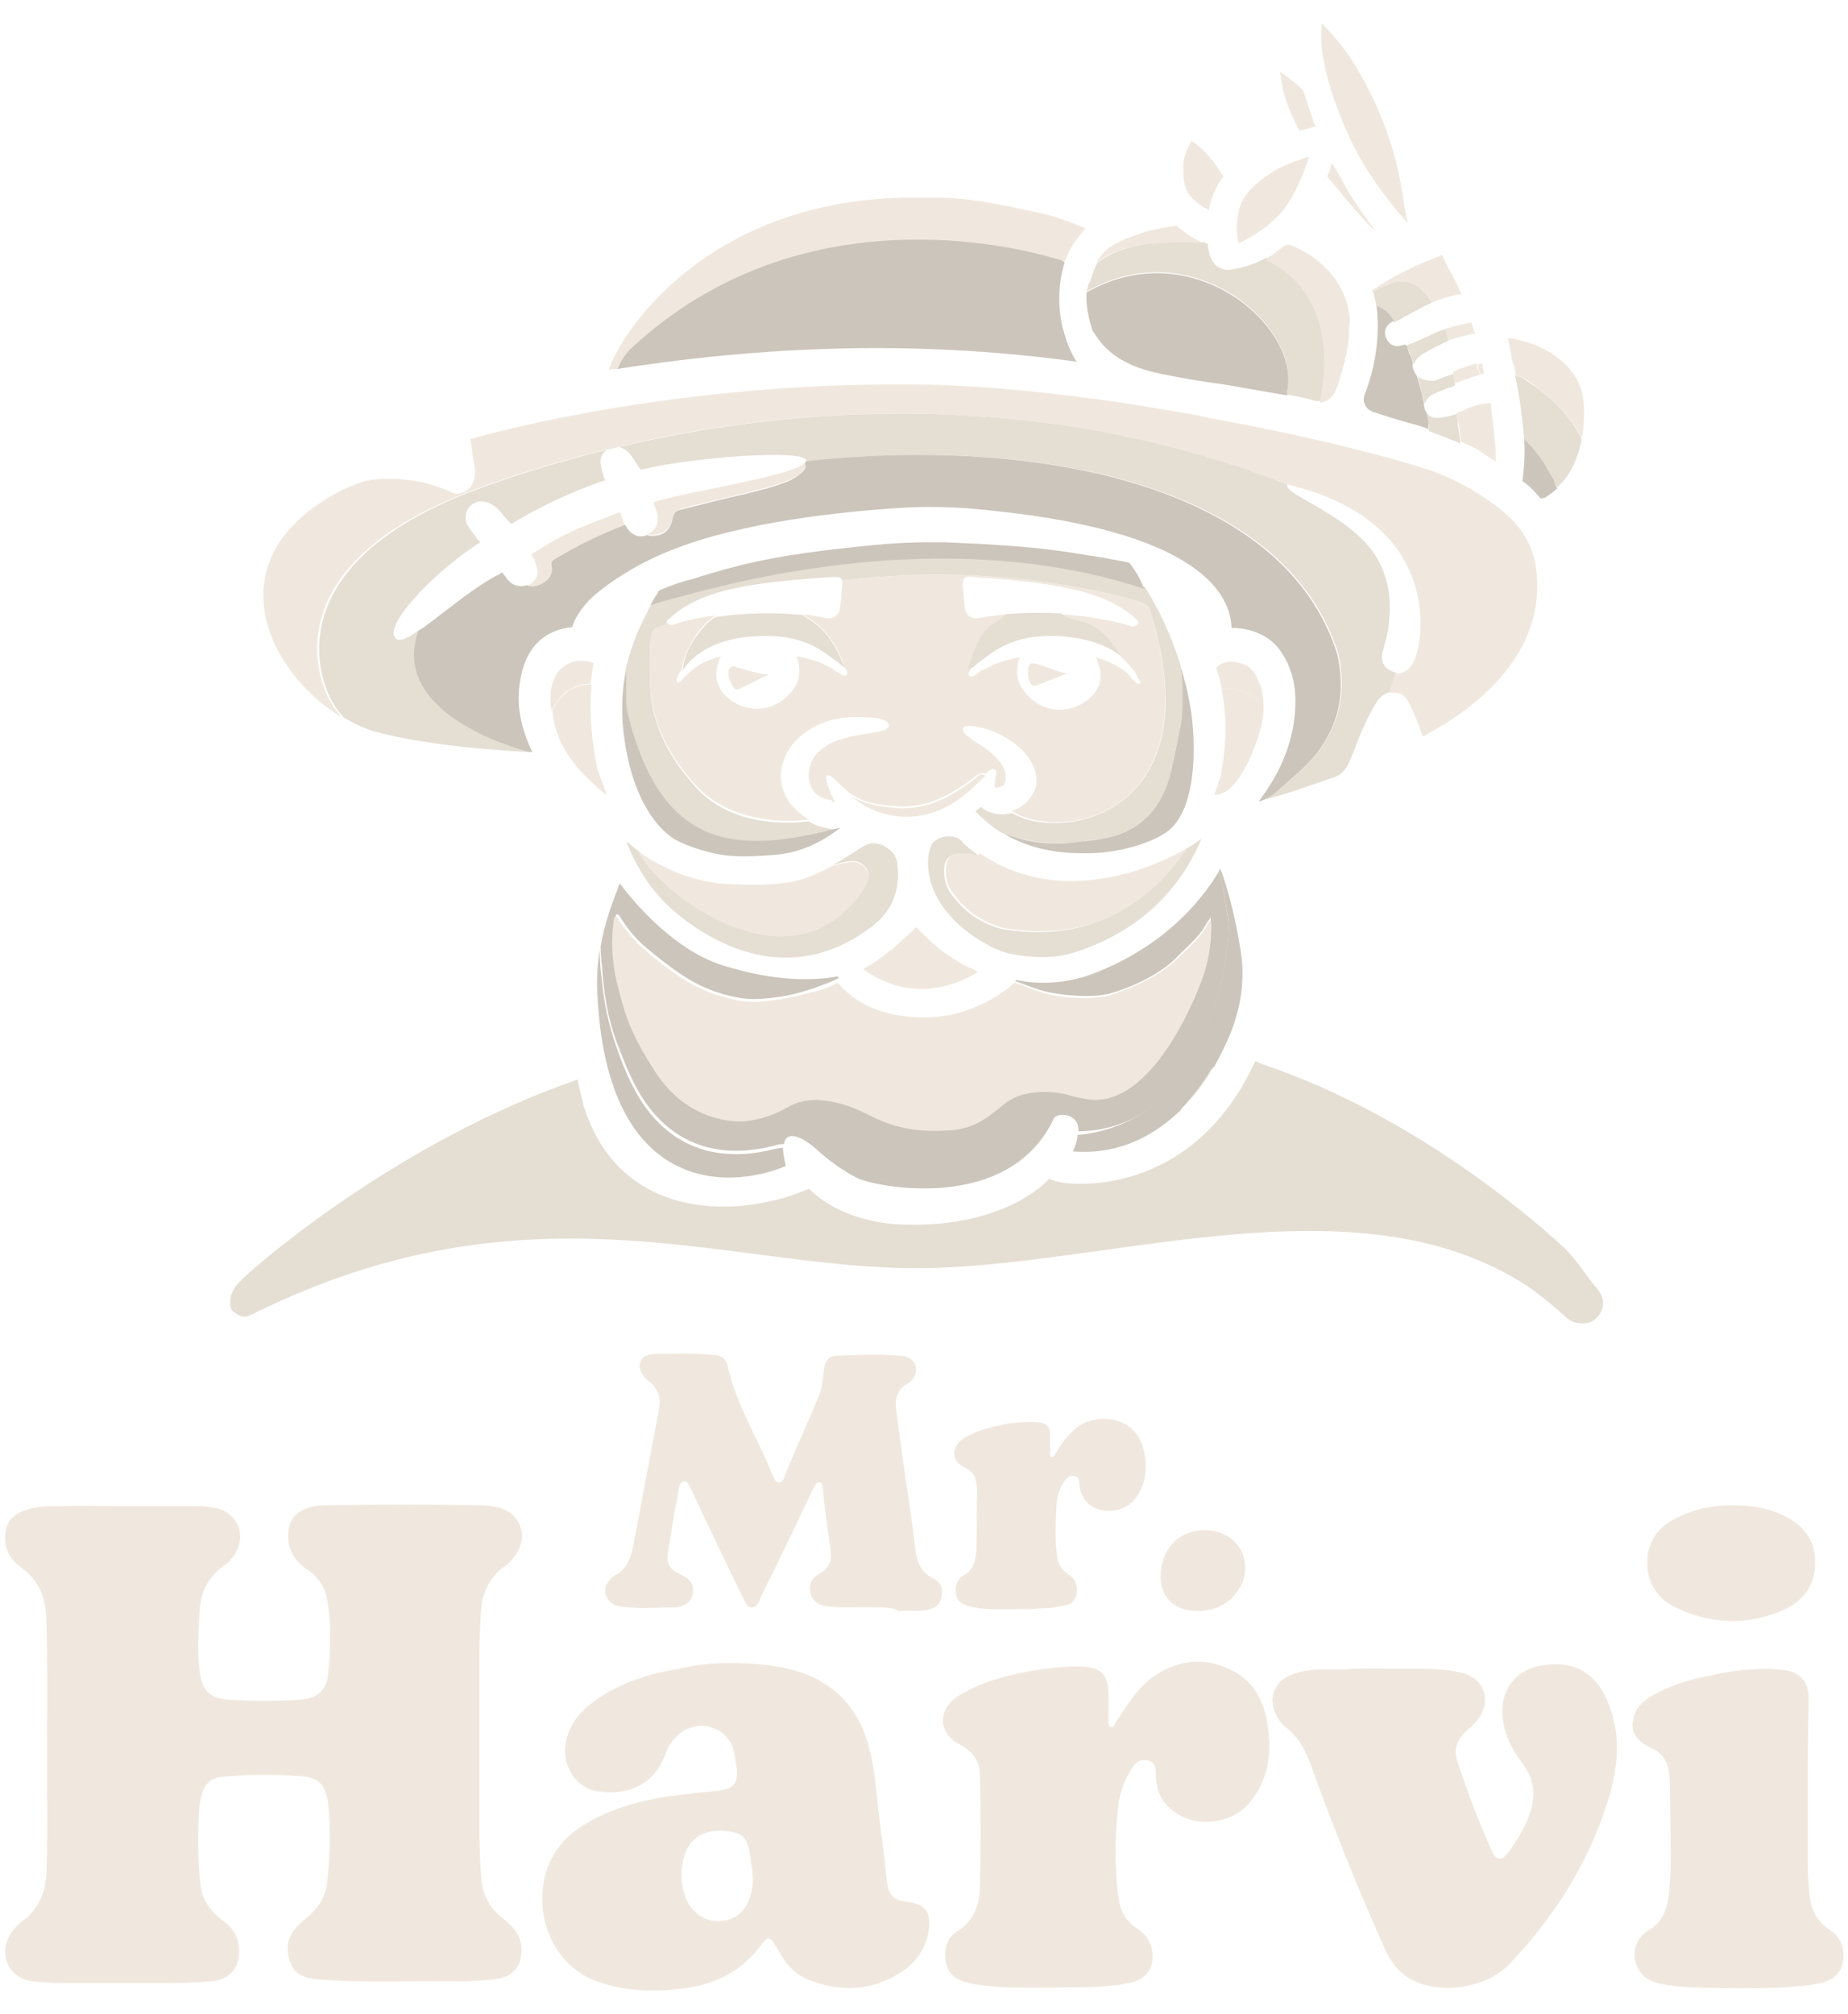 <svg width="67" height="73" viewBox="0 0 67 73" fill="none" xmlns="http://www.w3.org/2000/svg">
<path d="M29.909 30.003C29.678 29.97 29.479 29.87 29.314 29.771C28.322 29.904 26.339 29.87 25.149 28.449C24.389 27.59 23.827 26.631 23.628 25.474C23.529 24.813 23.562 24.119 23.562 23.458C23.562 23.326 23.596 23.16 23.628 23.028C23.662 22.896 23.761 22.83 23.86 22.797C23.959 22.764 24.058 22.73 24.157 22.697C24.191 22.697 24.191 22.697 24.224 22.664C24.224 22.664 24.224 22.664 24.191 22.631C24.124 22.532 24.191 22.466 24.257 22.433C25.447 21.309 27.43 21.111 30.174 20.912C30.372 20.912 30.504 20.912 30.537 21.045C36.322 20.317 40.817 21.673 41.28 21.805C41.446 21.871 41.644 21.904 41.71 22.169C43.958 29.408 38.702 30.498 36.818 29.54C36.785 29.507 36.718 29.507 36.685 29.474C36.421 29.54 36.157 29.54 35.892 29.441C35.793 29.408 35.694 29.342 35.628 29.308C35.595 29.276 35.562 29.276 35.562 29.242C35.529 29.276 35.462 29.342 35.396 29.375L35.363 29.408C35.661 29.705 35.958 29.97 36.289 30.168C36.322 30.201 36.388 30.201 36.421 30.234C36.52 30.267 36.652 30.3 36.752 30.333C37.578 30.565 38.404 30.631 39.264 30.498C39.561 30.432 39.859 30.432 40.156 30.366C41.478 30.036 42.206 29.176 42.47 27.92C42.569 27.424 42.669 26.928 42.768 26.466C42.867 26.069 42.867 25.672 42.867 25.276C42.867 24.879 42.867 24.515 42.801 24.119C42.503 23.127 42.074 22.202 41.512 21.276C39.33 20.549 33.777 19.127 25.017 21.474C24.554 21.607 24.091 21.739 23.628 21.871C23.628 21.904 23.596 21.904 23.596 21.937C23.529 22.036 23.496 22.136 23.43 22.268C23.067 22.929 22.835 23.623 22.67 24.317C22.703 24.35 22.67 24.416 22.67 24.482C22.67 24.714 22.67 24.978 22.67 25.21C22.67 25.441 22.67 25.706 22.736 25.937C23.926 30.829 26.67 30.994 30.207 30.069C30.14 30.036 30.041 30.036 29.909 30.003Z" fill="#E5DED3"/>
<path d="M42.304 39.622C42.668 39.258 42.932 38.828 43.197 38.366C43.792 37.341 44.188 36.217 44.387 35.027C44.453 34.564 44.618 33.903 44.519 33.275C44.42 32.713 44.354 32.151 44.188 31.589C43.858 32.151 42.503 34.3 39.362 35.391C38.47 35.655 37.644 35.688 36.85 35.523C36.85 35.523 36.817 35.556 36.784 35.556C37.082 35.655 37.379 35.787 37.71 35.887C38.371 36.085 39.561 36.184 40.222 36.019C40.916 35.821 41.875 35.424 42.569 34.796C42.965 34.366 43.428 34.035 43.726 33.507C43.759 33.441 43.825 33.374 43.891 33.242C43.957 33.903 43.825 34.63 43.693 35.06C43.461 35.787 41.742 40.283 39.296 39.721C39.065 39.688 38.834 39.622 38.635 39.556C38.172 39.457 37.71 39.423 37.214 39.556C36.883 39.622 36.586 39.82 36.321 40.019C35.958 40.349 35.528 40.614 35.032 40.779C34.801 40.845 34.569 40.878 34.338 40.878C33.412 40.944 32.52 40.812 31.66 40.382C31.33 40.217 30.999 40.052 30.669 39.952C30.008 39.754 29.314 39.655 28.652 40.019C28.157 40.283 27.628 40.481 27.066 40.547C26.603 40.614 26.107 40.481 25.677 40.316C24.917 40.019 24.322 39.523 23.892 38.862C23.397 38.134 22.967 37.374 22.702 36.515C22.537 35.953 22.372 35.391 22.306 34.829C22.24 34.267 22.207 33.705 22.339 33.143C22.471 33.143 22.471 33.242 22.504 33.275C22.735 33.639 23 33.969 23.331 34.267C23.793 34.663 24.256 35.027 24.752 35.358C25.347 35.754 26.008 36.019 26.702 36.151C27.165 36.25 27.661 36.217 28.123 36.151C28.686 36.085 29.247 35.92 29.776 35.721C29.975 35.655 30.206 35.556 30.404 35.457C30.404 35.424 30.371 35.424 30.371 35.391C29.479 35.556 28.123 35.589 26.206 34.994C24.289 34.399 22.735 32.383 22.471 32.019C22.174 32.779 21.909 33.507 21.777 34.3C21.777 34.697 21.843 35.126 21.843 35.292C21.942 36.382 22.107 37.176 22.471 38.068C22.702 38.663 22.934 39.225 23.264 39.754C24.917 42.365 27.495 41.671 28.157 41.506C28.256 41.473 28.322 41.473 28.421 41.473C28.487 41.043 28.917 41.076 29.578 41.638C29.975 42.002 30.437 42.365 31.066 42.696C31.627 42.993 36.553 44.051 38.206 40.547C38.305 40.316 39.131 40.316 39.098 41.01C40.817 40.977 41.776 40.151 42.304 39.622Z" fill="#CCC5BB"/>
<path d="M33.842 30.532C33.644 30.73 33.644 31.259 33.644 31.259C33.644 33.242 35.924 34.432 36.586 34.564C37.61 34.763 38.404 34.73 39.131 34.465C41.147 33.771 42.602 32.482 43.461 30.631C43.494 30.565 43.527 30.465 43.56 30.399C43.428 30.498 43.263 30.631 42.998 30.763C42.436 31.523 40.519 34.399 36.321 33.672C35.561 33.474 34.933 33.044 34.47 32.383C34.239 32.052 34.206 31.721 34.239 31.391C34.272 31.127 34.47 30.961 34.734 30.961C34.9 30.961 35.065 30.961 35.197 30.994C35.296 31.027 35.395 31.027 35.462 30.994C35.263 30.862 35.065 30.697 34.9 30.532C34.834 30.366 34.272 30.135 33.842 30.532Z" fill="#E5DED3"/>
<path d="M38.469 42.861C38.304 42.828 38.172 42.795 38.04 42.729C38.04 42.729 38.04 42.729 38.007 42.762C37.676 43.126 36.023 44.547 32.586 44.382C31.362 44.316 30.206 43.886 29.478 43.225C29.445 43.192 29.379 43.126 29.313 43.093C26.999 44.117 22.57 44.415 21.181 40.151C21.148 40.085 21.148 40.052 21.148 40.019C21.082 39.754 21.016 39.49 20.95 39.192C20.95 39.159 20.95 39.159 20.95 39.126C14.438 41.374 9.215 45.903 8.686 46.464C8.521 46.63 8.389 46.828 8.356 47.093C8.323 47.324 8.356 47.489 8.521 47.588C8.686 47.721 8.885 47.787 9.116 47.654C19.132 42.663 26.338 45.969 33.214 45.969C40.089 45.969 49.146 42.531 55.394 46.63C55.824 46.927 56.352 47.357 56.782 47.754C57.047 48.018 57.608 48.051 57.873 47.787C58.137 47.522 58.237 47.126 57.939 46.762C57.906 46.696 57.84 46.63 57.774 46.564C57.377 46.035 57.08 45.572 56.617 45.142C56.022 44.613 51.857 40.779 46.303 38.763C45.907 38.63 45.642 38.531 45.51 38.465C43.328 43.225 39.197 42.994 38.469 42.861Z" fill="#E5DED3"/>
<path d="M19.165 27.259C17.645 26.829 14.273 25.441 15.166 22.863C14.802 23.127 14.505 23.259 14.372 23.16C13.81 22.763 15.694 20.747 17.413 19.656C17.38 19.623 17.347 19.59 17.314 19.557C17.215 19.392 17.083 19.259 16.984 19.094C16.852 18.896 16.852 18.665 16.951 18.466C17.05 18.301 17.215 18.202 17.413 18.169C17.645 18.169 17.843 18.268 18.041 18.433C18.24 18.665 18.372 18.83 18.537 18.995C19.562 18.367 20.686 17.838 21.942 17.408C21.876 17.276 21.843 17.144 21.81 16.979C21.711 16.648 21.81 16.384 22.107 16.251C22.239 16.185 22.537 16.119 22.834 16.45C22.967 16.615 23.066 16.78 23.165 16.946L23.198 16.979C23.198 16.979 23.198 17.012 23.231 17.012H23.264H23.297C25.049 16.582 29.28 16.251 29.247 16.714C37.478 15.822 46.568 17.474 48.519 23.689C48.783 24.879 48.651 26.003 47.924 27.061C47.494 27.689 46.899 28.184 46.337 28.647C46.172 28.812 45.94 28.912 45.709 29.011C46.602 28.813 47.461 28.482 48.32 28.184H48.353C48.618 28.085 48.783 27.92 48.915 27.623C48.981 27.457 49.081 27.259 49.147 27.061C49.345 26.532 49.577 26.003 49.874 25.507C50.006 25.276 50.205 25.11 50.436 25.077C50.502 24.846 50.568 24.614 50.634 24.383C50.568 24.383 50.502 24.35 50.436 24.317C50.271 24.251 50.006 24.052 50.138 23.59C50.172 23.491 50.172 23.424 50.205 23.325C50.271 23.127 50.304 22.962 50.337 22.763C50.403 22.102 50.469 21.408 50.072 20.516C49.312 18.764 46.535 17.97 46.668 17.574C46.668 17.541 46.701 17.541 46.701 17.541C33.445 12.417 20.884 16.351 16.951 17.871C9.976 20.615 11.596 24.747 12.091 25.507C12.191 25.705 12.323 25.837 12.455 26.003C12.852 26.234 13.248 26.433 13.645 26.532C15.595 27.061 18.504 27.226 19.165 27.259Z" fill="#E5DED3"/>
<path d="M22.702 30.498C23.165 31.689 23.892 32.68 24.917 33.407C26.768 34.763 29.214 35.424 31.627 33.573C32.453 32.945 32.652 32.085 32.52 31.226C32.487 31.027 32.354 30.862 32.156 30.73C31.991 30.598 31.759 30.565 31.594 30.565C31.429 30.598 31.264 30.697 31.098 30.796L31.065 30.829C30.801 30.994 30.503 31.193 30.173 31.358C30.371 31.292 30.569 31.259 30.735 31.226C31.098 31.16 31.264 31.292 31.429 31.49C31.594 31.689 31.429 32.052 31.264 32.283C28.884 35.589 25.016 32.945 24.057 31.953C23.727 31.655 23.396 31.325 23.198 30.928C23.198 30.895 23.165 30.862 23.132 30.829C23.099 30.829 23.099 30.796 23.066 30.796C22.967 30.697 22.834 30.598 22.702 30.498Z" fill="#E5DED3"/>
<path d="M39.395 10.566C43.23 8.384 47.163 11.822 46.667 14.136C46.667 14.202 46.667 14.268 46.667 14.301C47.031 14.367 47.361 14.433 47.692 14.533C47.758 14.533 47.824 14.533 47.89 14.533C47.89 14.499 47.89 14.499 47.89 14.466C48.122 13.309 48.452 10.533 45.907 9.343C45.543 9.541 45.18 9.673 44.816 9.74C44.386 9.839 44.056 9.773 43.858 9.244C43.825 9.111 43.791 8.979 43.791 8.847C43.725 8.814 43.692 8.814 43.659 8.781C43.163 8.748 42.601 8.748 41.973 8.781C41.213 8.88 40.486 9.012 39.858 9.475C39.825 9.475 39.825 9.508 39.792 9.508C39.693 9.706 39.593 9.938 39.527 10.202C39.428 10.335 39.428 10.467 39.395 10.566Z" fill="#E5DED3"/>
<path d="M39.032 13.111C38.8 12.748 38.668 12.384 38.569 12.021C38.569 11.987 38.536 11.954 38.536 11.921C38.437 11.525 38.404 11.161 38.404 10.831C38.404 10.368 38.47 9.905 38.602 9.508C36.865 8.21 28.91 6.7 22.894 12.221C22.695 12.452 22.537 13.111 22.372 13.376C28.288 12.45 33.743 12.384 39.032 13.111Z" fill="#CCC5BB"/>
<path d="M51.395 13.64C51.494 13.971 51.56 14.301 51.66 14.632C51.693 14.5 51.792 14.367 51.99 14.268H52.023C52.056 14.235 52.089 14.235 52.155 14.202C52.321 14.136 52.486 14.07 52.684 14.004C52.717 14.004 52.717 13.971 52.75 13.971C52.75 13.806 52.717 13.673 52.717 13.541C52.453 13.64 52.221 13.706 52.023 13.806C51.693 13.806 51.494 13.739 51.395 13.64Z" fill="#E5DED3"/>
<path d="M52.816 14.996C52.651 15.062 52.485 15.095 52.32 15.128C51.989 15.194 51.791 15.095 51.725 14.963C51.758 15.062 51.758 15.194 51.791 15.326C51.824 15.425 51.824 15.524 51.791 15.624C52.089 15.723 52.386 15.855 52.651 15.954C52.75 15.987 52.849 16.02 52.948 16.086C52.915 15.855 52.915 15.624 52.849 15.425C52.849 15.326 52.849 15.194 52.816 14.996Z" fill="#E5DED3"/>
<path d="M50.469 11.591C50.502 11.624 50.502 11.657 50.535 11.69C50.667 11.624 50.8 11.558 50.899 11.492C51.229 11.326 51.56 11.128 51.923 10.963C51.891 10.897 51.824 10.831 51.791 10.764C51.527 10.467 51.262 10.169 50.8 10.202C50.634 10.169 50.502 10.235 50.337 10.302C50.139 10.368 49.94 10.467 49.775 10.566C49.841 10.764 49.874 10.963 49.907 11.128C50.139 11.26 50.304 11.392 50.469 11.591Z" fill="#E5DED3"/>
<path d="M51.263 12.417C51.164 12.45 51.065 12.483 50.998 12.516C51.032 12.616 51.098 12.748 51.131 12.847C51.164 12.979 51.23 13.078 51.263 13.211C51.296 13.111 51.362 12.979 51.56 12.847C51.891 12.649 52.222 12.483 52.519 12.351C52.486 12.219 52.453 12.054 52.42 11.921C52.255 11.988 52.089 12.021 51.924 12.12C51.693 12.219 51.494 12.318 51.263 12.417Z" fill="#E5DED3"/>
<path d="M56.122 17.078C56.188 17.21 56.254 17.343 56.353 17.475C56.419 17.574 56.452 17.64 56.419 17.706C56.551 17.574 56.684 17.442 56.783 17.309C57.047 16.946 57.245 16.45 57.345 15.921C56.915 15.029 56.221 14.367 55.394 13.839C55.262 13.739 55.13 13.64 54.932 13.607C55.097 14.367 55.196 15.161 55.262 15.954C55.593 16.285 55.89 16.648 56.122 17.078Z" fill="#E5DED3"/>
<path d="M25.942 22.367C25.644 22.532 25.446 22.797 25.247 23.061C24.983 23.425 24.785 23.821 24.752 24.317C24.752 24.284 24.785 24.284 24.785 24.251C25.148 23.722 25.942 23.127 27.429 23.061C29.181 22.962 29.842 23.623 30.437 24.053C30.47 24.086 30.569 24.152 30.602 24.218C30.602 24.185 30.602 24.119 30.569 24.086C30.305 23.392 29.941 22.83 29.313 22.433C29.214 22.367 29.148 22.334 29.115 22.301C28.024 22.169 26.867 22.235 25.942 22.367Z" fill="#E5DED3"/>
<path d="M35.429 24.053C36.024 23.623 36.685 22.962 38.437 23.061C39.528 23.127 40.255 23.458 40.685 23.821C40.619 23.689 40.52 23.557 40.42 23.425C40.123 22.995 39.759 22.664 39.23 22.499C38.999 22.433 38.834 22.367 38.635 22.301C38.602 22.301 38.503 22.268 38.47 22.235C37.809 22.202 37.115 22.201 36.421 22.268C36.321 22.367 36.189 22.466 36.057 22.565C35.892 22.664 35.76 22.764 35.627 22.929C35.363 23.292 35.231 23.689 35.098 24.119C35.065 24.185 35.065 24.251 35.131 24.317C35.164 24.284 35.198 24.251 35.198 24.218C35.33 24.185 35.396 24.086 35.429 24.053Z" fill="#E5DED3"/>
<path d="M54.204 16.483C54.204 16.351 54.204 16.218 54.204 16.086C54.171 15.623 54.105 15.161 54.039 14.599C53.973 14.599 53.907 14.632 53.841 14.632C53.576 14.665 53.345 14.731 53.147 14.83C53.047 14.896 52.948 14.929 52.816 14.962C52.849 15.161 52.849 15.293 52.882 15.359C52.948 15.59 52.915 15.789 52.981 16.02C53.047 16.053 53.147 16.086 53.213 16.119C53.444 16.218 53.675 16.351 53.94 16.549C54.039 16.615 54.138 16.681 54.237 16.747V16.714C54.171 16.681 54.204 16.582 54.204 16.483Z" fill="#F0E8DE"/>
<path d="M55.395 13.805C56.188 14.367 56.915 14.995 57.345 15.888C57.444 15.458 57.444 14.962 57.411 14.533C57.246 13.012 55.593 12.351 54.667 12.252C54.7 12.417 54.734 12.582 54.767 12.748C54.8 12.946 54.833 13.144 54.899 13.31C54.932 13.409 54.932 13.508 54.965 13.607C55.097 13.607 55.263 13.739 55.395 13.805Z" fill="#F0E8DE"/>
<path d="M37.314 24.119C37.215 24.284 37.281 24.78 37.446 24.846C37.479 24.879 37.512 24.846 37.578 24.846C37.909 24.714 38.272 24.581 38.669 24.416C38.239 24.317 37.909 24.152 37.545 24.053H37.512C37.479 24.053 37.413 24.053 37.38 24.053C37.347 24.053 37.347 24.086 37.314 24.119Z" fill="#F0E8DE"/>
<path d="M41.94 8.814C42.569 8.781 43.13 8.781 43.626 8.814C43.329 8.682 43.064 8.517 42.833 8.318C42.767 8.285 42.734 8.252 42.668 8.186C42.668 8.186 42.668 8.186 42.635 8.186C42.337 8.219 41.676 8.351 41.478 8.417C41.081 8.55 40.618 8.715 40.255 8.946C40.056 9.079 39.891 9.277 39.759 9.508C39.792 9.508 39.792 9.475 39.825 9.475C40.42 9.012 41.18 8.88 41.94 8.814Z" fill="#F0E8DE"/>
<path d="M24.058 31.986C25.017 32.978 28.917 35.655 31.264 32.316C31.429 32.085 31.595 31.721 31.429 31.523C31.264 31.325 31.066 31.193 30.735 31.259C30.57 31.292 30.372 31.325 30.173 31.391C29.677 31.655 29.181 31.887 28.587 31.986C27.925 32.085 27.297 32.085 26.537 32.052C25.314 32.019 24.19 31.589 23.132 30.862C23.132 30.895 23.165 30.928 23.198 30.961C23.397 31.358 23.727 31.689 24.058 31.986Z" fill="#F0E8DE"/>
<path d="M53.676 13.574C53.676 13.574 53.643 13.541 53.643 13.508C53.577 13.409 53.544 13.31 53.544 13.177C53.345 13.21 53.18 13.277 53.015 13.343C52.882 13.376 52.783 13.442 52.684 13.475C52.684 13.607 52.717 13.772 52.717 13.905C53.015 13.805 53.345 13.673 53.676 13.574Z" fill="#F0E8DE"/>
<path d="M22.933 12.582C28.949 7.029 36.684 8.847 38.602 9.475C38.767 9.045 39.031 8.616 39.362 8.285C38.635 7.955 37.94 7.756 37.246 7.624C37.147 7.591 37.048 7.591 36.949 7.558C35.99 7.36 34.965 7.161 33.974 7.161C33.809 7.161 33.61 7.161 33.445 7.161C25.644 7.029 22.437 12.186 22.074 13.409C22.173 13.376 22.272 13.376 22.371 13.376C22.537 13.045 22.702 12.781 22.933 12.582Z" fill="#F0E8DE"/>
<path d="M26.438 24.251C26.338 24.416 26.504 24.879 26.669 24.978C26.702 25.011 26.735 24.978 26.801 24.978C27.132 24.813 27.462 24.648 27.859 24.449C27.429 24.416 27.066 24.284 26.702 24.185C26.537 24.119 26.504 24.152 26.438 24.251Z" fill="#F0E8DE"/>
<path d="M20.322 25.309C20.19 25.441 20.124 25.573 20.025 25.739C20.025 25.739 20.025 25.739 20.025 25.772C20.124 26.565 20.355 27.491 21.975 28.813C22.008 28.747 21.876 28.515 21.711 28.019C21.645 27.854 21.612 27.656 21.578 27.457C21.413 26.499 21.38 25.639 21.446 24.813C21.017 24.78 20.587 24.978 20.322 25.309Z" fill="#F0E8DE"/>
<path d="M50.8 10.202C51.263 10.202 51.527 10.467 51.792 10.764C51.858 10.83 51.891 10.896 51.924 10.963C52.254 10.83 52.618 10.698 52.982 10.665C52.849 10.335 52.684 10.004 52.486 9.673C52.42 9.541 52.354 9.409 52.287 9.244C51.329 9.607 50.502 10.004 49.742 10.533C49.742 10.566 49.775 10.599 49.775 10.599C49.974 10.5 50.139 10.401 50.337 10.335C50.502 10.268 50.635 10.202 50.8 10.202Z" fill="#F0E8DE"/>
<path d="M32.288 34.432C31.991 34.697 31.66 34.928 31.297 35.126C32.784 36.217 34.371 35.92 35.462 35.226C35.33 35.16 35.23 35.093 35.098 35.06L35.032 35.027C34.768 34.895 34.536 34.73 34.305 34.565C34.239 34.597 34.14 34.631 34.007 34.664C33.379 34.796 32.817 34.697 32.288 34.432Z" fill="#F0E8DE"/>
<path d="M46.734 5.938C46.271 6.104 45.841 6.401 45.411 6.798C45.147 7.062 44.982 7.327 44.916 7.624C44.85 7.988 44.783 8.385 44.916 8.814C45.279 8.649 45.577 8.451 45.907 8.219C45.907 8.219 46.37 7.823 46.569 7.558C46.965 6.996 47.23 6.401 47.461 5.674C47.296 5.74 47.163 5.773 46.998 5.839C46.866 5.872 46.8 5.905 46.734 5.938Z" fill="#F0E8DE"/>
<path d="M43.197 5.112C43.032 5.409 42.867 5.773 42.9 6.137C42.9 6.666 42.999 6.963 43.23 7.194C43.396 7.36 43.594 7.492 43.825 7.624C43.925 7.128 44.09 6.732 44.354 6.401C44.024 5.872 43.693 5.409 43.197 5.112Z" fill="#F0E8DE"/>
<path d="M48.287 5.905C48.254 6.037 48.221 6.17 48.155 6.302C48.155 6.335 48.122 6.368 48.122 6.401C48.386 6.699 49.279 7.856 49.874 8.384C49.51 7.889 49.147 7.393 48.816 6.831C48.651 6.533 48.486 6.203 48.287 5.905Z" fill="#F0E8DE"/>
<path d="M47.031 4.583C47.064 4.649 47.097 4.715 47.13 4.748C47.197 4.715 47.263 4.715 47.329 4.682C47.461 4.649 47.593 4.616 47.693 4.583L47.626 4.418C47.494 4.054 47.395 3.69 47.263 3.327C47.263 3.294 47.23 3.261 47.23 3.261C46.998 3.029 46.734 2.831 46.403 2.6C46.436 2.732 46.469 2.897 46.469 3.029C46.569 3.591 46.767 4.054 47.031 4.583Z" fill="#F0E8DE"/>
<path d="M50.832 6.93C50.601 5.409 50.039 3.922 49.212 2.5C48.882 1.938 48.452 1.377 47.923 0.848C47.89 1.178 47.89 1.476 47.923 1.806C48.056 2.732 48.353 3.69 48.849 4.814C49.345 5.938 50.072 6.996 51.03 8.087C50.997 7.888 50.964 7.657 50.898 7.426C50.898 7.293 50.865 7.128 50.832 6.93Z" fill="#F0E8DE"/>
<path d="M53.478 12.086C53.478 12.053 53.478 12.053 53.445 12.02C53.412 11.921 53.379 11.789 53.346 11.69C53.015 11.756 52.685 11.822 52.387 11.921C52.42 12.053 52.486 12.186 52.486 12.351C52.85 12.219 53.148 12.153 53.478 12.086Z" fill="#F0E8DE"/>
<path d="M44.287 24.978C44.552 26.267 44.387 27.457 44.254 28.119C44.155 28.482 44.023 28.813 44.023 28.813C44.618 28.813 44.982 28.085 45.081 27.953C45.411 27.358 45.61 26.796 45.742 26.267C45.808 26.003 45.808 25.772 45.808 25.54C45.544 25.309 44.949 24.846 44.287 24.978Z" fill="#F0E8DE"/>
<path d="M35.264 30.961C35.099 30.928 34.933 30.928 34.801 30.928C34.537 30.928 34.338 31.093 34.305 31.358C34.272 31.721 34.305 32.052 34.537 32.349C34.999 33.011 35.627 33.44 36.388 33.639C40.586 34.366 42.503 31.523 43.065 30.73C41.611 31.589 38.305 32.845 35.528 30.928C35.462 30.994 35.396 30.994 35.264 30.961Z" fill="#F0E8DE"/>
<path d="M28.091 36.25C27.628 36.316 27.133 36.349 26.67 36.25C25.976 36.085 25.315 35.853 24.72 35.457C24.224 35.126 23.761 34.763 23.298 34.366C22.968 34.068 22.703 33.738 22.439 33.374C22.406 33.308 22.406 33.209 22.273 33.242C22.174 33.804 22.174 34.366 22.24 34.928C22.306 35.49 22.472 36.052 22.637 36.614C22.901 37.473 23.331 38.2 23.827 38.961C24.29 39.622 24.852 40.117 25.612 40.415C26.075 40.58 26.538 40.679 27 40.646C27.562 40.58 28.091 40.415 28.587 40.117C29.248 39.754 29.942 39.853 30.637 40.051C30.967 40.151 31.298 40.316 31.628 40.481C32.488 40.911 33.38 41.043 34.306 40.977C34.537 40.977 34.769 40.944 35 40.878C35.496 40.745 35.892 40.448 36.289 40.117C36.553 39.886 36.851 39.721 37.181 39.655C37.644 39.556 38.14 39.556 38.603 39.655C38.834 39.721 39.066 39.787 39.297 39.82C41.743 40.382 43.495 35.886 43.694 35.159C43.826 34.729 43.958 34.002 43.892 33.341C43.793 33.473 43.76 33.506 43.727 33.605C43.429 34.101 42.966 34.465 42.57 34.862C41.842 35.49 40.917 35.853 40.223 36.085C39.562 36.25 38.371 36.184 37.71 35.953C37.413 35.853 37.115 35.721 36.785 35.622C36.487 35.886 35.297 36.878 33.512 36.878C31.661 36.878 30.802 36.118 30.372 35.622C30.174 35.721 29.975 35.82 29.744 35.886C29.215 36.019 28.653 36.184 28.091 36.25Z" fill="#F0E8DE"/>
<path d="M45.61 24.648C45.478 24.317 45.279 24.119 45.015 24.053C44.651 23.92 44.255 23.986 44.089 24.218C44.188 24.482 44.255 24.714 44.288 24.978C44.949 24.846 45.577 25.309 45.808 25.573C45.808 25.21 45.742 24.912 45.61 24.648Z" fill="#F0E8DE"/>
<path d="M35.396 28.185C35.165 28.383 34.9 28.548 34.636 28.713C33.942 29.143 33.181 29.375 32.355 29.276C31.826 29.209 31.264 29.143 30.801 28.813C31.264 29.209 31.925 29.606 32.851 29.606C34.371 29.606 35.264 28.548 35.727 28.119C35.594 28.019 35.495 28.085 35.396 28.185Z" fill="#F0E8DE"/>
<path d="M30.206 29.077C30.239 29.077 30.239 29.077 30.272 29.077C30.272 29.077 30.206 28.912 30.107 28.747C30.107 28.879 30.107 28.978 30.206 29.077Z" fill="#F0E8DE"/>
<path d="M21.083 23.953C21.05 23.953 21.017 23.953 20.984 23.953C20.819 23.953 20.686 24.02 20.554 24.086C20.488 24.119 20.422 24.185 20.356 24.218C20.323 24.251 20.29 24.284 20.257 24.317C19.992 24.681 19.893 25.143 19.992 25.738C20.091 25.606 20.158 25.474 20.29 25.309C20.554 24.978 20.984 24.78 21.414 24.78C21.447 24.549 21.48 24.284 21.513 24.053C21.447 23.986 21.282 23.953 21.083 23.953Z" fill="#F0E8DE"/>
<path d="M55.692 20.615C55.593 19.788 55.163 19.127 54.601 18.632C53.742 17.904 52.75 17.342 51.659 16.979H51.626C51.064 16.78 48.453 16.02 44.618 15.293C44.255 15.227 43.858 15.161 43.462 15.062C41.941 14.797 40.222 14.5 38.404 14.301C37.082 14.136 35.793 14.037 34.503 13.971C33.941 13.938 33.38 13.938 32.818 13.938C24.917 13.872 18.207 15.557 17.05 15.921C17.083 16.086 17.116 16.218 17.116 16.351C17.116 16.45 17.149 16.516 17.149 16.615C17.182 16.814 17.248 17.012 17.215 17.243C17.182 17.475 17.083 17.706 16.885 17.805C16.72 17.904 16.521 17.937 16.356 17.838C14.703 17.078 13.216 17.442 13.216 17.442C12.918 17.541 12.422 17.739 12.323 17.805C7.629 20.284 9.745 24.416 12.389 26.003C12.257 25.838 12.125 25.706 12.026 25.507C11.53 24.747 9.877 20.615 16.885 17.871C20.818 16.351 33.38 12.417 46.602 17.541C52.519 18.929 51.494 23.425 51.329 23.788C51.296 23.887 51.263 23.987 51.197 24.086C51.064 24.284 50.866 24.416 50.635 24.416C50.602 24.416 50.602 24.416 50.568 24.416C50.502 24.648 50.436 24.879 50.37 25.11C50.403 25.11 50.469 25.11 50.502 25.11C50.899 25.077 51.031 25.408 51.13 25.54V25.573C51.296 25.904 51.428 26.267 51.56 26.631C51.56 26.664 51.593 26.697 51.593 26.697C52.023 26.433 56.188 24.449 55.692 20.615Z" fill="#F0E8DE"/>
<path d="M48.915 11.393C48.783 10.335 48.023 9.409 46.866 8.913C46.7 8.847 46.634 8.847 46.469 8.979C46.271 9.145 46.072 9.277 45.874 9.409C48.386 10.632 48.089 13.376 47.857 14.533C47.857 14.566 47.857 14.566 47.857 14.599C48.089 14.566 48.353 14.434 48.485 14.004C48.717 13.31 48.915 12.582 48.915 11.921C48.915 11.888 48.915 11.855 48.915 11.855C48.948 11.657 48.948 11.525 48.915 11.393Z" fill="#F0E8DE"/>
<path d="M54.204 16.483C54.204 16.582 54.204 16.648 54.237 16.747C54.237 16.549 54.237 16.318 54.204 16.086C54.171 16.218 54.204 16.384 54.204 16.483Z" fill="#F0E8DE"/>
<path d="M53.676 13.574C53.709 13.574 53.742 13.541 53.808 13.541C53.775 13.409 53.742 13.31 53.742 13.177C53.676 13.177 53.61 13.21 53.577 13.21C53.577 13.31 53.61 13.409 53.676 13.541C53.676 13.541 53.676 13.541 53.676 13.574Z" fill="#F0E8DE"/>
<path d="M37.379 24.053C37.412 24.053 37.478 24.053 37.511 24.053C37.445 24.02 37.412 24.02 37.379 24.053Z" fill="#F0E8DE"/>
<path d="M41.313 24.78C41.247 24.813 41.148 24.714 41.081 24.648C41.015 24.582 40.982 24.515 40.916 24.449C40.619 24.152 40.156 23.954 39.726 23.821C39.759 23.887 39.792 23.954 39.792 23.987C40.024 24.549 39.891 24.978 39.462 25.342C38.734 25.937 37.743 25.838 37.148 25.078C36.883 24.747 36.817 24.416 36.916 24.02C36.916 23.954 36.949 23.887 36.983 23.821C36.652 23.887 36.388 23.954 36.123 24.053C35.991 24.119 35.859 24.185 35.693 24.251C35.594 24.284 35.528 24.35 35.429 24.416C35.33 24.483 35.23 24.582 35.131 24.483C35.098 24.416 35.131 24.35 35.164 24.317C35.098 24.218 35.098 24.152 35.131 24.119C35.264 23.722 35.396 23.293 35.66 22.929C35.792 22.764 35.925 22.664 36.09 22.565C36.222 22.499 36.354 22.4 36.454 22.268C36.156 22.301 35.825 22.334 35.528 22.4C35.23 22.466 35.032 22.301 34.999 22.102C34.933 21.772 34.933 21.474 34.9 21.21C34.9 20.912 35.032 20.879 35.264 20.913C38.007 21.111 39.99 21.342 41.181 22.433C41.247 22.499 41.313 22.532 41.247 22.631C41.214 22.698 41.081 22.73 41.015 22.697C40.486 22.532 39.561 22.334 38.503 22.268C38.536 22.301 38.569 22.301 38.602 22.334C38.8 22.433 39.032 22.466 39.23 22.532C39.759 22.664 40.123 23.028 40.42 23.458C40.519 23.59 40.586 23.722 40.685 23.854C40.85 23.987 40.982 24.152 41.081 24.284C41.148 24.383 41.214 24.449 41.247 24.582C41.313 24.615 41.379 24.747 41.313 24.78ZM41.709 22.169C41.643 21.904 41.445 21.871 41.28 21.805C40.85 21.673 36.321 20.317 30.537 21.045C30.537 21.078 30.537 21.144 30.537 21.21C30.504 21.474 30.504 21.805 30.438 22.102C30.404 22.301 30.206 22.466 29.909 22.4C29.644 22.334 29.38 22.301 29.115 22.268C29.148 22.301 29.214 22.334 29.314 22.4C29.942 22.797 30.338 23.392 30.57 24.053C30.57 24.086 30.603 24.152 30.603 24.185C30.669 24.251 30.768 24.35 30.702 24.449C30.636 24.549 30.504 24.449 30.404 24.383C30.305 24.35 30.239 24.284 30.14 24.218C29.743 23.987 29.38 23.887 28.884 23.788C29.049 24.284 29.016 24.648 28.719 25.044C28.124 25.805 27.132 25.904 26.405 25.309C26.008 24.978 25.843 24.515 26.074 23.954V23.921C26.074 23.887 26.107 23.854 26.14 23.788C25.876 23.854 25.611 23.954 25.38 24.086C25.215 24.185 25.082 24.284 24.95 24.416C24.884 24.483 24.851 24.515 24.785 24.582C24.719 24.648 24.62 24.78 24.554 24.714C24.488 24.681 24.554 24.549 24.587 24.483C24.62 24.383 24.686 24.317 24.719 24.251C24.785 23.788 24.983 23.392 25.248 22.995C25.446 22.73 25.677 22.466 25.942 22.301C25.314 22.4 24.785 22.499 24.454 22.631C24.355 22.664 24.289 22.664 24.223 22.598C24.19 22.598 24.19 22.598 24.157 22.631C24.058 22.664 23.959 22.698 23.859 22.73C23.727 22.764 23.661 22.83 23.628 22.962C23.595 23.094 23.562 23.259 23.562 23.392C23.562 24.053 23.529 24.747 23.628 25.408C23.826 26.565 24.388 27.524 25.149 28.383C26.372 29.771 28.322 29.837 29.314 29.705C29.148 29.606 28.983 29.474 28.851 29.342C28.454 28.978 28.256 28.449 28.322 27.92C28.421 27.325 28.752 26.863 29.181 26.565C29.942 26.003 30.702 25.97 31.396 26.003C31.66 26.003 32.222 26.036 32.222 26.3C32.222 26.73 30.074 26.4 29.446 27.557C29.247 27.92 29.148 28.912 30.206 29.011C30.14 28.912 30.107 28.813 30.107 28.714C30.008 28.482 29.909 28.185 29.975 28.119C30.107 28.019 30.371 28.383 30.801 28.747C31.264 29.077 31.826 29.176 32.355 29.209C33.181 29.309 33.941 29.077 34.636 28.647C34.9 28.482 35.131 28.317 35.396 28.119C35.495 28.052 35.627 27.986 35.726 28.052C35.859 27.92 35.958 27.854 36.057 27.887C36.189 27.953 36.09 28.052 36.057 28.449C36.057 28.482 36.057 28.515 36.09 28.548C36.123 28.548 36.123 28.548 36.156 28.548C36.222 28.548 36.288 28.515 36.354 28.482C36.42 28.416 36.487 28.317 36.454 28.052C36.388 27.689 36.123 27.457 35.825 27.193C35.528 26.962 34.768 26.598 34.933 26.367C35.032 26.201 36.388 26.4 37.181 27.325C37.445 27.623 37.578 27.986 37.578 28.317C37.578 28.68 37.313 29.044 37.016 29.242C36.916 29.309 36.817 29.342 36.685 29.408C36.718 29.441 36.784 29.441 36.817 29.474C38.668 30.499 43.924 29.441 41.709 22.169Z" fill="#F0E8DE"/>
<path d="M33.214 33.606C33.148 33.672 33.115 33.705 33.049 33.771C32.784 34.002 32.553 34.234 32.289 34.465C32.818 34.73 33.379 34.829 34.041 34.697C34.14 34.663 34.239 34.63 34.338 34.597C33.941 34.333 33.611 34.002 33.28 33.672L33.214 33.606Z" fill="#F0E8DE"/>
<path d="M23.925 21.342L23.892 21.375C23.892 21.375 23.925 21.375 23.925 21.342Z" fill="#F0E8DE"/>
<path d="M23.694 18.202C23.727 18.334 23.793 18.499 23.826 18.632C23.892 18.962 23.76 19.26 23.462 19.359C23.529 19.359 23.595 19.392 23.661 19.392C24.024 19.392 24.289 19.194 24.388 18.764C24.421 18.566 24.553 18.499 24.718 18.433C25.479 18.235 26.239 18.07 27.032 17.871C27.561 17.739 28.09 17.607 28.586 17.409C28.817 17.309 29.016 17.21 29.148 17.012C29.214 16.913 29.214 16.847 29.181 16.78C28.685 17.276 24.917 17.805 23.694 18.202Z" fill="#F0E8DE"/>
<path d="M22.471 18.565C21.512 18.929 20.587 19.26 19.76 19.788C19.595 19.888 19.43 19.987 19.264 20.086C19.331 20.218 19.397 20.317 19.43 20.45C19.562 20.78 19.463 21.045 19.165 21.21C19.132 21.21 19.132 21.243 19.099 21.243C19.297 21.342 19.529 21.276 19.727 21.144C19.959 21.012 20.058 20.78 19.992 20.516C19.959 20.416 19.992 20.35 20.091 20.317C20.917 19.822 21.777 19.392 22.669 19.061C22.636 19.028 22.636 18.962 22.603 18.929C22.57 18.764 22.504 18.665 22.471 18.565Z" fill="#F0E8DE"/>
<path d="M38.569 12.021C38.569 11.988 38.536 11.954 38.536 11.921C38.536 11.954 38.569 11.988 38.569 12.021Z" fill="#F0E8DE"/>
<path d="M21.215 40.118C21.182 40.084 21.182 40.018 21.182 39.985C21.182 40.018 21.182 40.084 21.215 40.118Z" fill="#F0E8DE"/>
<path d="M42.833 40.217C42.8 40.217 42.8 40.25 42.833 40.217C43.329 39.721 43.726 39.159 43.99 38.696C43.891 38.828 43.792 38.961 43.693 39.093C43.428 39.49 43.164 39.886 42.833 40.217Z" fill="#F0E8DE"/>
<path d="M29.214 16.714C29.214 16.747 29.181 16.78 29.181 16.814C29.214 16.88 29.214 16.946 29.148 17.045C28.983 17.243 28.784 17.342 28.586 17.442C28.09 17.64 27.561 17.772 27.032 17.904C26.272 18.07 25.512 18.268 24.719 18.466C24.553 18.499 24.421 18.565 24.388 18.797C24.289 19.227 24.058 19.425 23.661 19.425C23.595 19.425 23.529 19.425 23.462 19.392C23.429 19.392 23.429 19.392 23.396 19.425C23.264 19.458 22.901 19.491 22.669 19.028C21.777 19.359 20.917 19.788 20.091 20.284C19.992 20.35 19.992 20.384 19.992 20.483C20.058 20.747 19.959 20.979 19.727 21.111C19.529 21.243 19.297 21.309 19.099 21.21C18.934 21.276 18.735 21.243 18.603 21.177C18.537 21.144 18.471 21.078 18.405 21.012C18.339 20.912 18.273 20.846 18.207 20.747C18.14 20.78 18.074 20.846 17.975 20.879C17.116 21.342 16.058 22.235 15.331 22.764C15.265 22.797 15.232 22.83 15.165 22.863C14.24 25.474 17.612 26.829 19.165 27.259C19.231 27.259 19.297 27.259 19.297 27.259C18.802 26.201 18.703 25.375 18.901 24.449C19.132 23.425 19.76 22.83 20.752 22.73C20.818 22.367 21.281 21.805 21.512 21.607C23.595 19.855 26.041 19.359 27.594 19.028C28.983 18.764 30.47 18.565 32.288 18.433C33.511 18.334 34.734 18.367 35.858 18.499C44.188 19.326 44.618 21.97 44.651 22.764C44.684 22.764 44.684 22.764 44.717 22.764C45.312 22.764 46.006 23.028 46.37 23.524C46.767 24.053 46.965 24.681 46.965 25.408C46.965 26.565 46.601 27.689 45.808 28.813C45.742 28.879 45.709 28.978 45.643 29.044C45.643 29.044 45.676 29.044 45.709 29.044C45.907 28.945 46.139 28.846 46.304 28.68C46.866 28.185 47.461 27.722 47.891 27.094C48.618 26.036 48.75 24.945 48.486 23.722C46.535 17.475 37.412 15.822 29.214 16.714Z" fill="#CCC5BB"/>
<path d="M40.982 20.45L40.949 20.416C40.949 20.384 40.916 20.384 40.883 20.384C40.586 20.317 40.321 20.284 40.024 20.218C39.594 20.152 39.164 20.086 38.768 20.02C37.247 19.788 35.727 19.722 34.239 19.656C34.041 19.656 33.842 19.656 33.644 19.656C32.619 19.656 31.595 19.755 30.438 19.888C28.653 20.086 27.198 20.35 25.909 20.747C25.744 20.78 25.612 20.846 25.446 20.879C25.347 20.912 25.248 20.945 25.149 20.979C24.719 21.078 24.355 21.21 23.959 21.375C23.926 21.375 23.926 21.408 23.893 21.408L23.86 21.441C23.86 21.441 23.86 21.441 23.86 21.474C23.827 21.54 23.761 21.607 23.727 21.673C23.694 21.739 23.628 21.838 23.595 21.937C24.058 21.772 24.521 21.673 24.984 21.54C33.743 19.194 39.264 20.615 41.478 21.342C41.346 20.979 41.181 20.714 40.982 20.45Z" fill="#CCC5BB"/>
<path d="M39.726 12.153C40.188 12.88 40.949 13.31 42.039 13.541C42.833 13.706 43.626 13.838 44.386 13.938C45.147 14.07 45.907 14.202 46.667 14.334C46.667 14.268 46.667 14.202 46.667 14.169C47.163 11.855 43.23 8.417 39.395 10.599C39.362 11.062 39.461 11.492 39.593 11.921C39.593 11.987 39.66 12.053 39.726 12.153Z" fill="#CCC5BB"/>
<path d="M28.388 41.605C28.289 41.605 28.19 41.638 28.124 41.638C27.463 41.804 24.884 42.465 23.232 39.886C22.901 39.358 22.637 38.763 22.438 38.201C22.108 37.308 21.91 36.515 21.81 35.424C21.777 35.259 21.744 34.829 21.744 34.432C21.678 34.829 21.645 35.226 21.645 35.655C21.843 43.192 26.273 43.192 28.488 42.266C28.421 41.969 28.388 41.771 28.388 41.605Z" fill="#CCC5BB"/>
<path d="M22.769 25.904C22.703 25.672 22.703 25.408 22.703 25.176C22.703 24.945 22.703 24.681 22.703 24.449C22.703 24.416 22.703 24.317 22.703 24.284C22.57 24.879 22.538 25.474 22.57 26.102C22.57 26.135 22.57 26.168 22.57 26.168C22.769 28.614 23.661 29.903 24.422 30.399C24.851 30.664 25.843 30.994 26.57 31.027C27.033 31.06 27.496 31.027 27.992 30.994H28.025C28.917 30.928 29.71 30.598 30.471 30.003C30.438 30.003 30.372 30.036 30.305 30.036C26.735 30.961 23.992 30.829 22.769 25.904Z" fill="#CCC5BB"/>
<path d="M44.354 31.788C44.321 31.689 44.288 31.589 44.221 31.49C44.221 31.523 44.188 31.556 44.188 31.589C44.354 32.151 44.42 32.713 44.519 33.242C44.618 33.87 44.453 34.564 44.387 34.994C44.188 36.184 43.792 37.308 43.197 38.333C42.932 38.763 42.668 39.192 42.304 39.589C41.775 40.151 40.784 40.977 39.065 41.142C39.065 41.308 38.999 41.506 38.899 41.737C40.651 41.87 41.907 41.109 42.833 40.217C42.833 40.217 42.833 40.217 42.833 40.184C43.164 39.853 43.461 39.457 43.725 39.06C43.825 38.928 43.891 38.763 44.023 38.663C44.354 38.068 44.552 37.605 44.618 37.44C44.982 36.515 45.114 35.622 45.015 34.697C44.883 33.771 44.684 32.812 44.354 31.788Z" fill="#CCC5BB"/>
<path d="M39.231 30.928C40.288 30.961 41.511 30.664 42.239 30.201C43.561 29.341 43.297 26.399 43.164 25.672C43.098 25.309 43.032 24.945 42.933 24.614C42.9 24.449 42.834 24.284 42.801 24.119C42.867 24.482 42.867 24.879 42.867 25.276C42.867 25.672 42.867 26.069 42.768 26.466C42.668 26.961 42.569 27.457 42.47 27.92C42.173 29.209 41.445 30.069 40.156 30.366C39.859 30.432 39.561 30.465 39.264 30.498C38.404 30.631 37.578 30.598 36.752 30.333C36.652 30.3 36.52 30.267 36.421 30.234C37.214 30.697 38.14 30.928 39.231 30.928Z" fill="#CCC5BB"/>
<path d="M51.725 14.962C51.692 14.929 51.659 14.863 51.659 14.83C51.626 14.764 51.626 14.665 51.626 14.599C51.56 14.268 51.461 13.938 51.361 13.607C51.328 13.574 51.295 13.508 51.262 13.442C51.229 13.376 51.196 13.277 51.229 13.177C51.196 13.045 51.163 12.946 51.097 12.814C51.064 12.715 51.031 12.615 50.998 12.516C50.965 12.516 50.965 12.516 50.932 12.483C50.469 12.681 50.304 12.351 50.271 12.285C50.171 12.086 50.171 11.822 50.535 11.624C50.502 11.591 50.502 11.558 50.469 11.525C50.304 11.293 50.138 11.161 49.907 11.095C50.072 12.417 49.742 13.64 49.477 14.301C49.378 14.566 49.51 14.83 49.775 14.929C50.171 15.062 50.7 15.227 51.064 15.326C51.328 15.392 51.56 15.458 51.791 15.557C51.791 15.458 51.791 15.359 51.791 15.26C51.758 15.194 51.758 15.095 51.725 14.962Z" fill="#CCC5BB"/>
<path d="M56.353 17.442C56.287 17.309 56.188 17.177 56.122 17.045C55.891 16.615 55.593 16.252 55.262 15.921C55.295 16.417 55.262 16.913 55.196 17.442C55.461 17.607 55.659 17.838 55.857 18.07C55.923 18.07 55.99 18.037 56.023 18.037C56.155 17.938 56.32 17.838 56.452 17.706C56.419 17.64 56.386 17.574 56.353 17.442Z" fill="#CCC5BB"/>
<path d="M31.726 58.265C31.23 58.232 30.636 58.298 30.008 58.232C29.677 58.199 29.445 58.034 29.379 57.736C29.313 57.472 29.413 57.207 29.71 57.042C30.074 56.844 30.173 56.546 30.107 56.15C30.008 55.455 29.908 54.761 29.842 54.067C29.842 54.001 29.809 53.902 29.809 53.836C29.776 53.703 29.644 53.703 29.578 53.803C29.545 53.869 29.512 53.902 29.479 53.968C28.851 55.29 28.223 56.612 27.561 57.934C27.561 57.934 27.561 57.934 27.561 57.968C27.495 58.1 27.429 58.265 27.264 58.265C27.066 58.265 27.032 58.1 26.966 57.968C26.305 56.645 25.677 55.29 25.049 53.968C25.016 53.935 25.016 53.869 24.983 53.836C24.95 53.77 24.884 53.67 24.785 53.703C24.686 53.703 24.652 53.803 24.619 53.902C24.586 54.133 24.553 54.398 24.487 54.629C24.388 55.158 24.322 55.687 24.223 56.216C24.157 56.678 24.256 56.877 24.686 57.075C24.884 57.174 25.049 57.273 25.115 57.505C25.181 57.802 25.049 58.1 24.752 58.199C24.652 58.232 24.586 58.265 24.487 58.265C23.826 58.265 23.165 58.331 22.504 58.232C22.173 58.199 21.975 57.968 21.942 57.703C21.942 57.538 21.975 57.439 22.074 57.306C22.14 57.207 22.239 57.141 22.339 57.075C22.702 56.877 22.834 56.546 22.934 56.15C23.264 54.464 23.562 52.778 23.892 51.092C23.958 50.695 23.892 50.365 23.562 50.1C23.429 50.001 23.297 49.869 23.231 49.704C23.132 49.439 23.231 49.175 23.529 49.109C23.628 49.076 23.694 49.076 23.793 49.076C24.487 49.076 25.148 49.043 25.842 49.109C26.074 49.109 26.305 49.208 26.371 49.472C26.669 50.861 27.429 52.051 27.958 53.34C27.991 53.439 28.057 53.538 28.09 53.637C28.189 53.77 28.322 53.77 28.388 53.637C28.421 53.604 28.454 53.538 28.454 53.472C28.851 52.513 29.28 51.588 29.677 50.629C29.809 50.299 29.842 49.968 29.875 49.638C29.908 49.307 30.041 49.142 30.371 49.142C31.131 49.109 31.859 49.076 32.619 49.142C32.751 49.142 32.883 49.175 32.983 49.241C33.214 49.373 33.28 49.638 33.148 49.902C33.082 50.001 33.016 50.1 32.883 50.166C32.52 50.365 32.454 50.695 32.487 51.059C32.652 52.381 32.85 53.736 33.049 55.059C33.115 55.488 33.148 55.918 33.214 56.348C33.28 56.712 33.445 57.009 33.809 57.207C34.106 57.34 34.206 57.571 34.139 57.868C34.106 58.133 33.908 58.298 33.578 58.364C33.247 58.43 32.916 58.364 32.586 58.397C32.354 58.265 32.123 58.265 31.726 58.265Z" fill="#F0E8DE"/>
<path d="M36.85 58.331C36.288 58.331 35.726 58.364 35.164 58.232C34.933 58.166 34.702 58.067 34.668 57.803C34.602 57.538 34.668 57.274 34.933 57.108C35.297 56.91 35.363 56.58 35.396 56.216C35.429 55.522 35.396 54.828 35.429 54.133C35.429 54.001 35.429 53.902 35.396 53.77C35.363 53.505 35.263 53.34 34.999 53.208C34.371 52.91 34.569 52.348 34.966 52.117C35.495 51.819 36.057 51.687 36.652 51.588C36.982 51.555 37.313 51.522 37.643 51.555C37.941 51.588 38.073 51.72 38.073 51.985C38.073 52.216 38.073 52.414 38.073 52.646C38.073 52.712 38.04 52.811 38.139 52.811C38.205 52.811 38.238 52.745 38.272 52.679C38.47 52.348 38.701 52.018 39.032 51.753C39.726 51.191 41.213 51.291 41.478 52.613C41.61 53.208 41.544 53.803 41.18 54.299C40.817 54.794 40.023 54.927 39.528 54.563C39.263 54.365 39.164 54.1 39.131 53.803C39.131 53.671 39.131 53.538 38.966 53.505C38.8 53.472 38.701 53.538 38.602 53.671C38.536 53.77 38.47 53.869 38.437 53.968C38.371 54.166 38.304 54.398 38.304 54.596C38.272 55.224 38.238 55.852 38.338 56.48C38.371 56.712 38.503 56.91 38.701 57.042C38.734 57.075 38.8 57.108 38.833 57.141C39.032 57.307 39.065 57.538 39.032 57.803C38.966 58.067 38.8 58.166 38.569 58.199C38.304 58.265 38.007 58.298 37.709 58.298C37.445 58.331 37.148 58.331 36.85 58.331Z" fill="#F0E8DE"/>
<path d="M43.429 58.397C42.47 58.397 41.941 57.769 42.107 56.811C42.338 55.488 43.66 55.224 44.454 55.654C45.016 55.951 45.28 56.612 45.082 57.273C44.817 57.968 44.222 58.397 43.429 58.397Z" fill="#F0E8DE"/>
<path d="M4.456 54.596C5.381 54.596 6.34 54.596 7.266 54.596C7.431 54.596 7.629 54.629 7.828 54.662C8.654 54.861 8.951 55.687 8.489 56.381C8.389 56.513 8.29 56.645 8.125 56.745C7.53 57.174 7.266 57.736 7.233 58.431C7.2 59.092 7.133 60.116 7.266 60.744C7.365 61.306 7.662 61.571 8.257 61.604C9.15 61.67 10.042 61.67 10.902 61.604C11.497 61.571 11.827 61.273 11.893 60.711C11.993 59.885 12.026 58.662 11.827 57.836C11.728 57.406 11.431 57.075 11.067 56.844C10.571 56.48 10.373 56.017 10.472 55.389C10.538 55.059 10.736 54.828 11.067 54.695C11.298 54.596 11.563 54.563 11.827 54.563C13.711 54.53 15.596 54.53 17.48 54.563C17.645 54.563 17.843 54.596 18.009 54.629C18.901 54.827 19.199 55.72 18.637 56.447C18.505 56.612 18.372 56.745 18.207 56.844C17.744 57.208 17.513 57.703 17.447 58.298C17.414 58.695 17.381 59.488 17.381 59.885C17.381 62.1 17.381 64.281 17.381 66.496C17.381 66.893 17.414 67.653 17.447 68.017C17.48 68.678 17.744 69.174 18.273 69.57C18.604 69.835 18.868 70.132 18.901 70.562C18.967 71.256 18.604 71.686 17.877 71.752C17.48 71.785 17.083 71.818 16.686 71.818C14.968 71.785 13.282 71.884 11.563 71.752C11.133 71.719 10.703 71.62 10.538 71.157C10.34 70.661 10.406 70.231 10.77 69.835C10.902 69.702 11.034 69.57 11.166 69.471C11.563 69.141 11.794 68.744 11.86 68.248C11.96 67.389 11.993 66.165 11.893 65.339C11.794 64.678 11.53 64.414 10.869 64.38C9.91 64.314 8.951 64.314 7.993 64.414C7.662 64.447 7.431 64.678 7.332 64.975C7.299 65.108 7.266 65.24 7.233 65.405C7.166 66.265 7.166 67.488 7.266 68.314C7.332 68.876 7.629 69.273 8.059 69.603C8.39 69.835 8.621 70.132 8.654 70.529C8.753 71.256 8.389 71.752 7.662 71.818C7.199 71.851 6.704 71.884 6.241 71.884C4.886 71.884 3.53 71.884 2.208 71.884C1.878 71.884 1.514 71.851 1.183 71.818C0.357 71.719 -0.04 70.925 0.324 70.198C0.456 69.967 0.621 69.769 0.853 69.603C1.415 69.174 1.646 68.579 1.679 67.918C1.712 67.256 1.712 66.232 1.712 65.604C1.679 63.422 1.745 60.844 1.679 58.662C1.646 57.902 1.415 57.274 0.754 56.811C0.291 56.48 0.093 55.984 0.225 55.422C0.291 55.092 0.522 54.894 0.853 54.761C1.283 54.596 1.712 54.596 2.142 54.596C2.902 54.563 3.663 54.596 4.456 54.596Z" fill="#F0E8DE"/>
<path d="M27.297 68.115C27.297 67.818 27.231 67.554 27.198 67.256C27.066 66.529 26.934 66.43 26.207 66.364C25.546 66.331 25.05 66.595 24.851 67.157C24.653 67.719 24.653 68.281 24.884 68.843C25.083 69.339 25.579 69.669 26.107 69.636C26.636 69.603 27.033 69.306 27.198 68.744C27.264 68.545 27.297 68.314 27.297 68.115ZM26.438 60.281C27.297 60.281 28.058 60.347 28.785 60.546C30.305 60.975 31.165 61.967 31.529 63.422C31.76 64.347 31.793 65.306 31.925 66.264C32.024 66.926 32.09 67.587 32.157 68.215C32.223 68.71 32.388 68.876 32.917 68.942C33.545 69.041 33.743 69.272 33.677 69.9C33.611 70.595 33.214 71.157 32.619 71.52C31.562 72.181 30.438 72.214 29.281 71.752C28.818 71.553 28.487 71.19 28.256 70.76C28.19 70.661 28.157 70.562 28.091 70.496C27.925 70.198 27.826 70.198 27.628 70.463C26.901 71.454 25.909 71.95 24.719 72.082C23.628 72.214 22.57 72.181 21.546 71.785C19.397 70.925 18.967 67.752 20.852 66.364C21.81 65.669 22.901 65.339 24.058 65.141C24.719 65.041 25.38 64.975 26.041 64.909C26.636 64.843 26.769 64.612 26.702 64.05C26.669 63.818 26.636 63.587 26.57 63.355C26.306 62.562 25.281 62.298 24.62 62.86C24.389 63.058 24.223 63.289 24.124 63.587C23.727 64.678 22.802 65.074 21.744 64.942C20.819 64.843 20.29 63.884 20.554 62.992C20.686 62.496 20.984 62.099 21.414 61.769C22.372 61.009 23.496 60.678 24.653 60.48C25.347 60.314 25.942 60.281 26.438 60.281Z" fill="#F0E8DE"/>
<path d="M50.139 60.48C50.833 60.513 51.692 60.447 52.552 60.546C52.717 60.579 52.882 60.612 53.047 60.645C53.742 60.843 54.039 61.505 53.709 62.133C53.576 62.364 53.378 62.562 53.18 62.727C52.816 63.058 52.684 63.422 52.849 63.885C53.213 64.975 53.609 66.033 54.072 67.058C54.237 67.454 54.436 67.487 54.7 67.124C55.031 66.661 55.328 66.198 55.493 65.636C55.692 65.008 55.593 64.446 55.196 63.917C54.766 63.356 54.469 62.727 54.469 62C54.469 61.174 54.998 60.546 55.824 60.381C57.08 60.149 57.907 60.645 58.336 61.802C58.766 62.926 58.667 64.017 58.336 65.141C57.642 67.454 56.386 69.438 54.733 71.19C53.907 72.049 52.287 72.314 51.229 71.785C50.7 71.52 50.403 71.091 50.172 70.562C49.213 68.413 48.32 66.198 47.527 63.984C47.329 63.455 47.097 62.992 46.635 62.628C46.469 62.496 46.37 62.364 46.271 62.166C45.941 61.538 46.238 60.876 46.899 60.678C47.263 60.546 47.659 60.513 48.023 60.513C48.254 60.513 48.486 60.513 48.684 60.513C49.114 60.48 49.544 60.48 50.139 60.48Z" fill="#F0E8DE"/>
<path d="M38.074 72.049C37.082 72.049 36.09 72.082 35.132 71.884C34.735 71.785 34.405 71.619 34.305 71.19C34.206 70.76 34.272 70.297 34.669 70.033C35.33 69.636 35.529 69.008 35.529 68.314C35.562 67.025 35.562 65.703 35.529 64.38C35.529 63.884 35.33 63.521 34.834 63.256C33.975 62.827 33.975 61.934 34.801 61.438C35.694 60.909 36.685 60.678 37.71 60.513C38.239 60.447 38.768 60.38 39.33 60.414C39.925 60.48 40.156 60.711 40.189 61.339C40.189 61.67 40.189 62 40.189 62.364C40.189 62.463 40.189 62.562 40.255 62.595C40.388 62.628 40.421 62.496 40.454 62.43C40.85 61.835 41.214 61.207 41.809 60.777C42.768 60.116 43.792 60.05 44.784 60.612C45.478 61.009 45.809 61.67 45.941 62.43C46.106 63.422 46.04 64.347 45.412 65.207C44.718 66.198 43.164 66.331 42.338 65.471C42.04 65.174 41.908 64.777 41.908 64.347C41.908 64.116 41.908 63.917 41.644 63.818C41.379 63.752 41.181 63.851 41.049 64.083C40.718 64.579 40.553 65.141 40.52 65.703C40.421 66.727 40.421 67.785 40.553 68.81C40.619 69.272 40.817 69.636 41.214 69.9C41.478 70.066 41.677 70.297 41.743 70.595C41.908 71.256 41.611 71.752 40.916 71.884C39.991 72.082 39.032 72.016 38.074 72.049Z" fill="#F0E8DE"/>
<path d="M65.543 64.876C65.543 65.769 65.543 66.695 65.543 67.587C65.543 67.984 65.576 68.347 65.609 68.744C65.675 69.24 65.873 69.636 66.303 69.934C66.699 70.165 66.865 70.529 66.832 70.992C66.799 71.454 66.534 71.752 66.005 71.884C65.543 71.983 65.047 72.016 64.551 72.049C63.361 72.082 62.138 72.082 60.948 72.016C60.617 71.983 60.32 71.95 59.989 71.851C59.262 71.62 59.031 70.727 59.526 70.165C59.593 70.099 59.659 70.033 59.725 70C60.32 69.669 60.485 69.108 60.518 68.513C60.617 67.488 60.551 66.43 60.551 65.405C60.551 65.042 60.551 64.645 60.518 64.281C60.452 63.852 60.287 63.554 59.857 63.356C59.295 63.091 59.097 62.761 59.229 62.265C59.295 61.901 59.559 61.67 59.89 61.472C60.518 61.108 61.245 60.877 61.972 60.745C62.799 60.546 63.658 60.447 64.518 60.513C65.245 60.579 65.576 60.91 65.576 61.604C65.543 62.662 65.543 63.786 65.543 64.876Z" fill="#F0E8DE"/>
<path d="M62.832 54.563C63.46 54.563 64.088 54.662 64.65 54.926C65.344 55.257 65.807 55.786 65.807 56.579C65.84 57.406 65.41 58.001 64.716 58.331C63.427 58.926 62.105 58.893 60.815 58.298C60.088 57.968 59.691 57.373 59.725 56.546C59.758 55.753 60.22 55.257 60.915 54.959C61.543 54.662 62.171 54.563 62.832 54.563Z" fill="#F0E8DE"/>
</svg>
